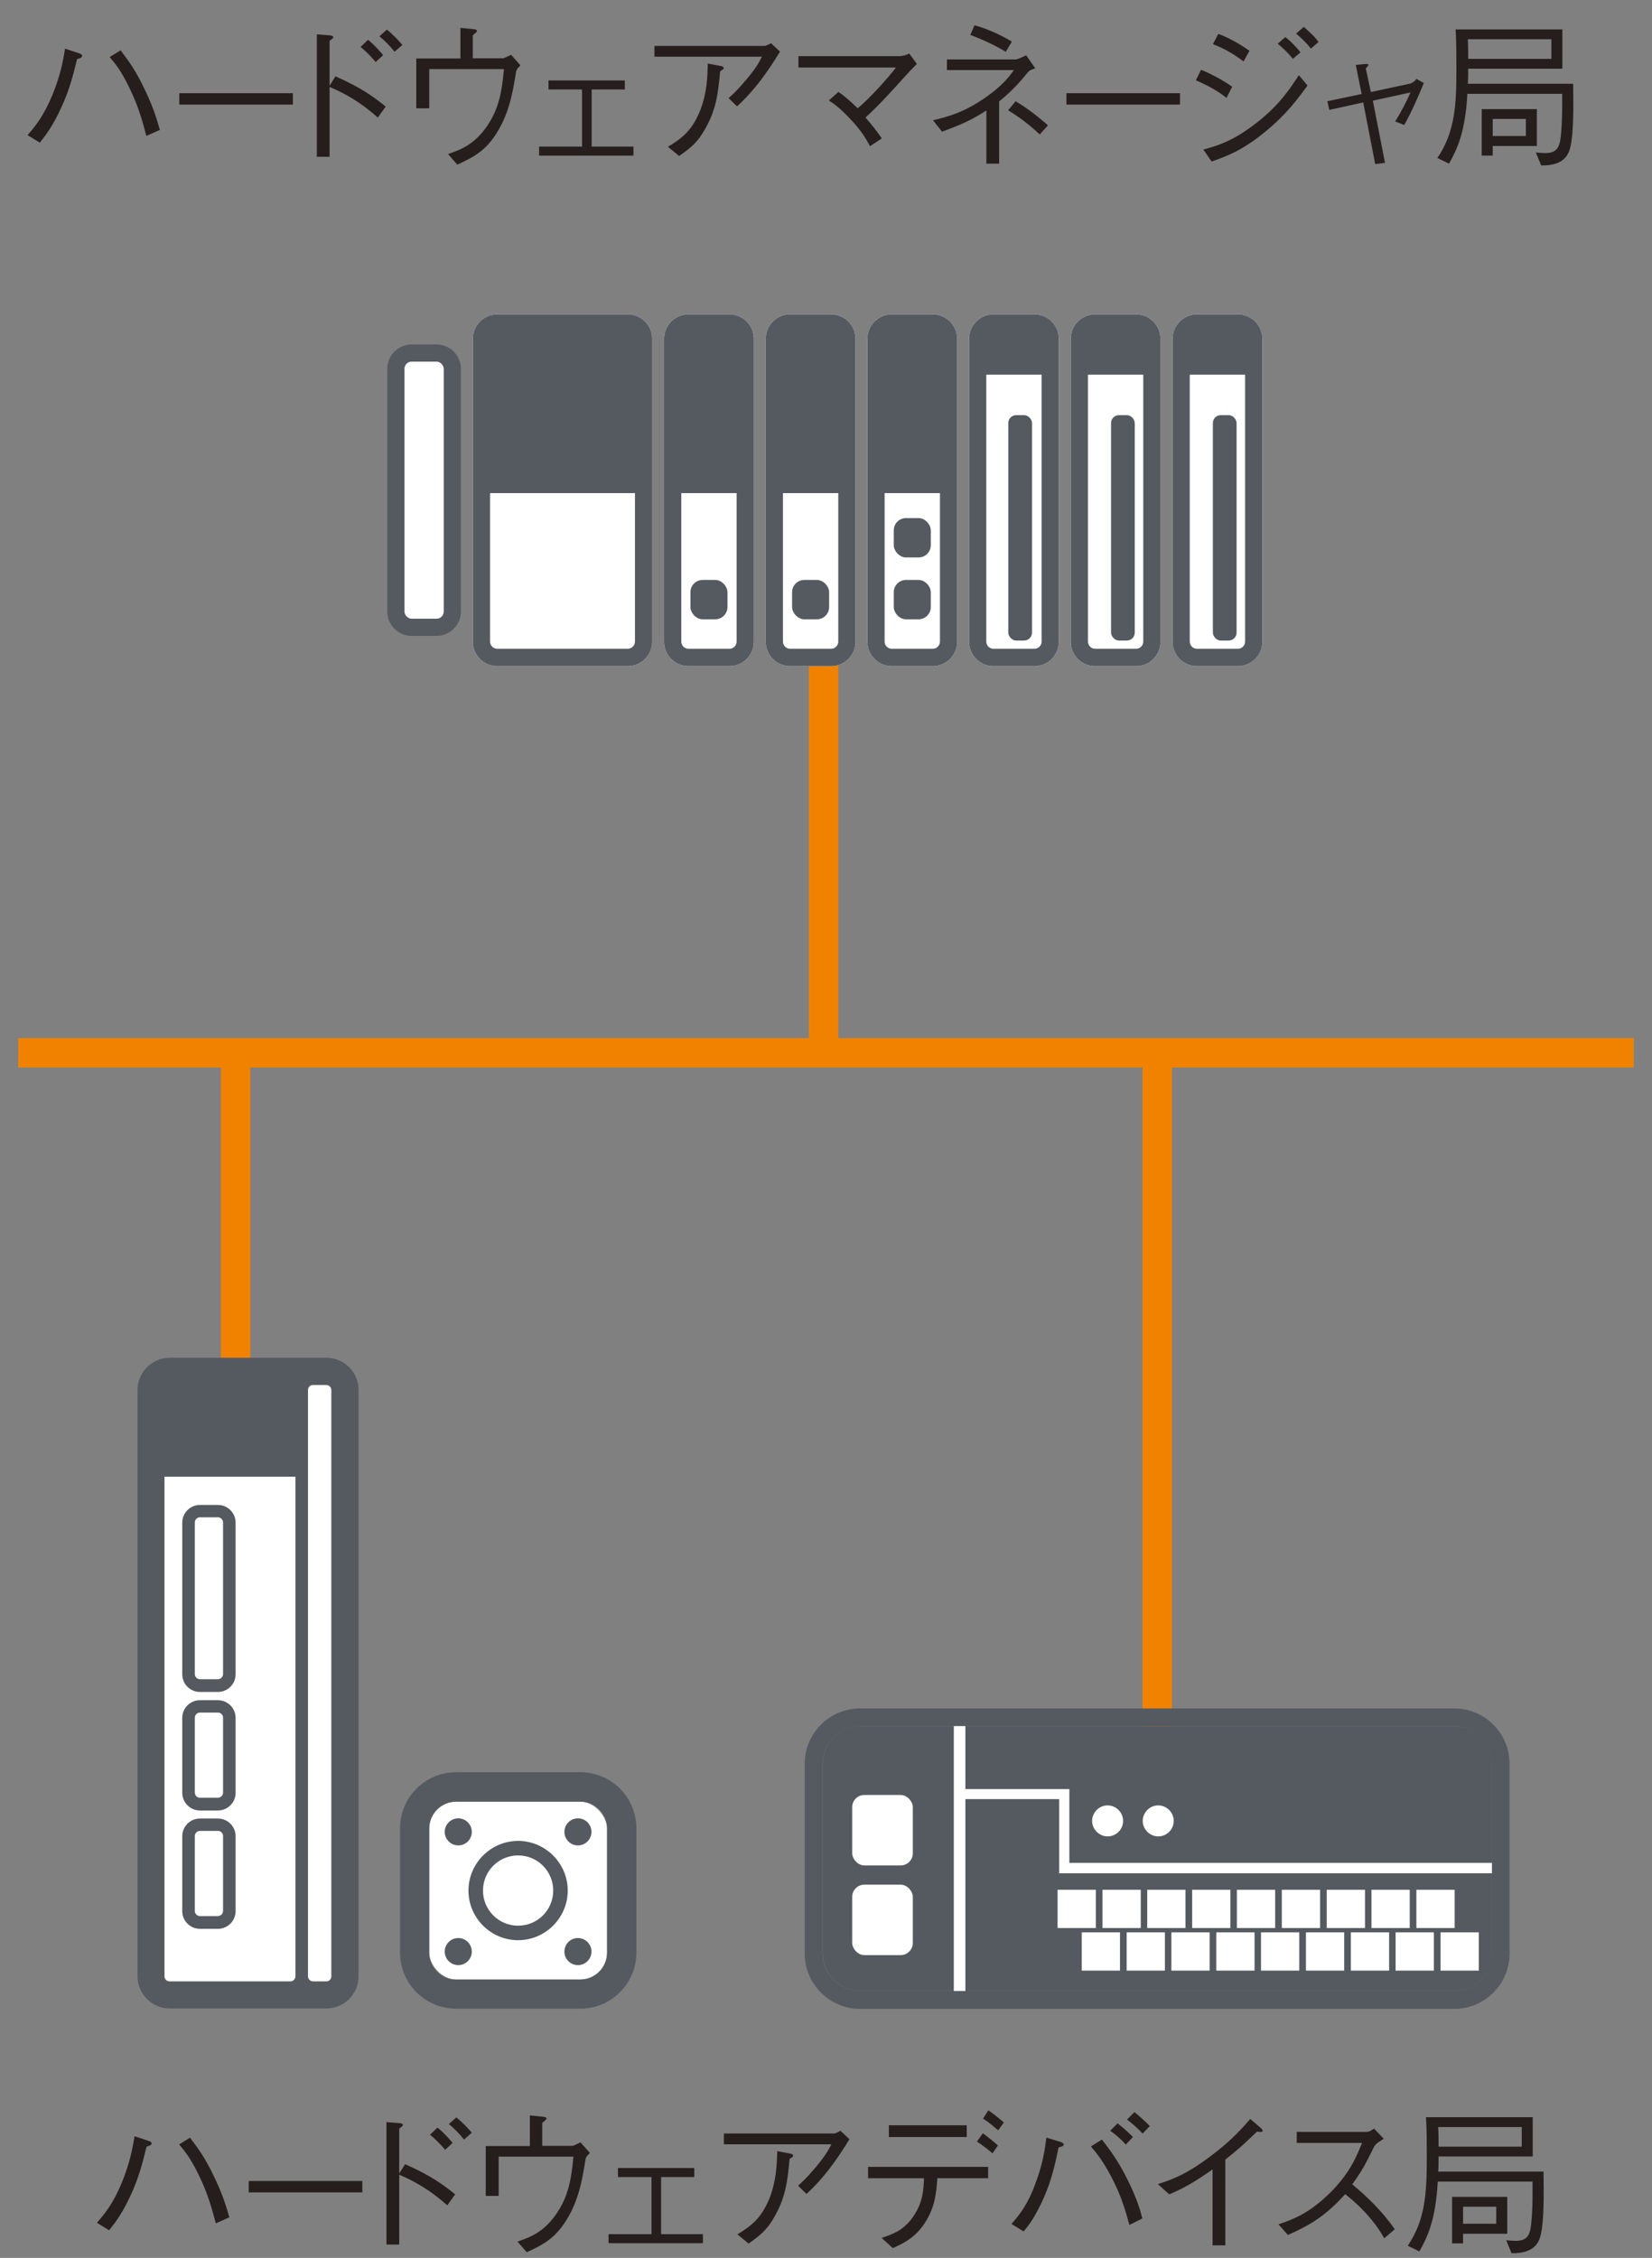 <?xml version="1.0" encoding="UTF-8"?>
<svg id="b" data-name="レイヤー 1" xmlns="http://www.w3.org/2000/svg" xmlns:xlink="http://www.w3.org/1999/xlink" viewBox="0 0 84.21 115.06">
  <rect x="0" y="0" width="84.21" height="115.06" fill="#808080" stroke="none"/>
  <defs>
    <symbol id="a" data-name="新規シンボル 4" viewBox="0 0 56.44 22.68">
      <g>
        <path d="m15.51,0H7.08c-.86,0-1.57.7-1.57,1.57v19.55c0,.86.7,1.57,1.57,1.57h8.43c.86,0,1.57-.7,1.57-1.57V1.57c0-.86-.7-1.57-1.57-1.57Z" fill="#fff"/>
        <path d="m22.07,0h-2.65c-.86,0-1.57.7-1.57,1.57v19.55c0,.86.7,1.57,1.57,1.57h2.65c.86,0,1.57-.7,1.57-1.57V1.57c0-.86-.7-1.57-1.57-1.57Z" fill="#fff"/>
        <path d="m28.63,0h-2.65c-.86,0-1.57.7-1.57,1.57v19.55c0,.86.7,1.57,1.57,1.57h2.65c.86,0,1.57-.7,1.57-1.57V1.57c0-.86-.7-1.57-1.57-1.57Z" fill="#fff"/>
        <path d="m35.19,0h-2.65c-.86,0-1.57.7-1.57,1.57v19.55c0,.86.7,1.57,1.57,1.57h2.65c.86,0,1.57-.7,1.57-1.57V1.57c0-.86-.7-1.57-1.57-1.57Z" fill="#fff"/>
        <path d="m41.75,0h-2.65c-.86,0-1.57.7-1.57,1.57v19.55c0,.86.7,1.57,1.57,1.57h2.65c.86,0,1.57-.7,1.57-1.57V1.57c0-.86-.7-1.57-1.57-1.57Z" fill="#fff"/>
        <path d="m48.31,0h-2.65c-.86,0-1.57.7-1.57,1.57v19.55c0,.86.7,1.57,1.57,1.57h2.65c.86,0,1.57-.7,1.57-1.57V1.57c0-.86-.7-1.57-1.57-1.57Z" fill="#fff"/>
        <path d="m54.88,0h-2.65c-.86,0-1.57.7-1.57,1.57v19.55c0,.86.7,1.57,1.57,1.57h2.65c.86,0,1.57-.7,1.57-1.57V1.57c0-.86-.7-1.57-1.57-1.57Z" fill="#fff"/>
        <path d="m48.78,21.11c0,.25-.21.46-.46.46h-2.65c-.25,0-.46-.21-.46-.46V3.89h3.57v17.22Z" fill="#fff"/>
        <path d="m55.34,21.11c0,.25-.21.46-.46.46h-2.65c-.25,0-.46-.21-.46-.46V3.89h3.57v17.22Z" fill="#fff"/>
        <path d="m42.21,21.11c0,.25-.21.46-.46.46h-2.65c-.25,0-.46-.21-.46-.46V3.89h3.57v17.22Z" fill="#fff"/>
        <path d="m48.78,21.11c0,.25-.21.46-.46.46h-2.65c-.25,0-.46-.21-.46-.46V3.89h3.57v17.22Z" fill="#fff"/>
        <path d="m55.34,21.11c0,.25-.21.46-.46.46h-2.65c-.25,0-.46-.21-.46-.46V3.89h3.57v17.22Z" fill="#fff"/>
        <path d="m42.21,21.11c0,.25-.21.46-.46.46h-2.65c-.25,0-.46-.21-.46-.46V3.89h3.57v17.22Z" fill="#fff"/>
        <g>
          <path d="m3.17,1.94h-1.61c-.86,0-1.57.7-1.57,1.57v15.66c0,.86.7,1.57,1.57,1.57h1.61c.86,0,1.57-.7,1.57-1.57V3.51c0-.86-.7-1.57-1.57-1.57Zm.46,17.22c0,.25-.21.46-.46.46h-1.61c-.25,0-.46-.21-.46-.46V3.51c0-.25.21-.46.46-.46h1.61c.25,0,.46.21.46.46v15.66Z" fill="#555a61"/>
          <path d="m15.51,0H7.08c-.86,0-1.57.7-1.57,1.57v19.55c0,.86.7,1.57,1.57,1.57h8.43c.86,0,1.57-.7,1.57-1.57V1.57c0-.86-.7-1.57-1.57-1.57Zm.46,21.11c0,.25-.21.46-.46.46H7.08c-.25,0-.46-.21-.46-.46v-9.58h9.35v9.58Z" fill="#555a61"/>
          <rect x="19.55" y="17.13" width="2.39" height="2.54" rx=".79" ry=".79" fill="#555a61"/>
          <path d="m22.07,0h-2.65c-.86,0-1.57.7-1.57,1.57v19.55c0,.86.7,1.57,1.57,1.57h2.65c.86,0,1.57-.7,1.57-1.57V1.57c0-.86-.7-1.57-1.57-1.57Zm.46,21.11c0,.25-.21.46-.46.46h-2.65c-.25,0-.46-.21-.46-.46v-9.58h3.57v9.58Z" fill="#555a61"/>
          <rect x="26.11" y="17.13" width="2.39" height="2.54" rx=".79" ry=".79" fill="#555a61"/>
          <path d="m28.63,0h-2.65c-.86,0-1.57.7-1.57,1.57v19.55c0,.86.7,1.57,1.57,1.57h2.65c.86,0,1.57-.7,1.57-1.57V1.57c0-.86-.7-1.57-1.57-1.57Zm.46,21.11c0,.25-.21.46-.46.46h-2.65c-.25,0-.46-.21-.46-.46v-9.58h3.57v9.58Z" fill="#555a61"/>
          <rect x="32.67" y="17.13" width="2.39" height="2.54" rx=".79" ry=".79" fill="#555a61"/>
          <rect x="32.67" y="13.14" width="2.39" height="2.54" rx=".79" ry=".79" fill="#555a61"/>
          <path d="m35.19,0h-2.65c-.86,0-1.57.7-1.57,1.57v19.55c0,.86.7,1.57,1.57,1.57h2.65c.86,0,1.57-.7,1.57-1.57V1.57c0-.86-.7-1.57-1.57-1.57Zm.46,21.11c0,.25-.21.46-.46.46h-2.65c-.25,0-.46-.21-.46-.46v-9.58h3.57v9.58Z" fill="#555a61"/>
          <rect x="40.06" y="6.5" width="1.53" height="14.54" rx=".51" ry=".51" fill="#555a61"/>
          <path d="m41.75,0h-2.65c-.86,0-1.57.7-1.57,1.57v19.55c0,.86.7,1.57,1.57,1.57h2.65c.86,0,1.57-.7,1.57-1.57V1.57c0-.86-.7-1.57-1.57-1.57Zm.46,21.11c0,.25-.21.46-.46.46h-2.65c-.25,0-.46-.21-.46-.46V3.89h3.57v17.22Z" fill="#555a61"/>
          <rect x="46.69" y="6.5" width="1.53" height="14.54" rx=".51" ry=".51" fill="#555a61"/>
          <path d="m48.31,0h-2.65c-.86,0-1.57.7-1.57,1.57v19.55c0,.86.7,1.57,1.57,1.57h2.65c.86,0,1.57-.7,1.57-1.57V1.57c0-.86-.7-1.57-1.57-1.57Zm.46,21.11c0,.25-.21.46-.46.46h-2.65c-.25,0-.46-.21-.46-.46V3.89h3.57v17.22Z" fill="#555a61"/>
          <rect x="53.26" y="6.5" width="1.53" height="14.54" rx=".51" ry=".51" fill="#555a61"/>
          <path d="m54.88,0h-2.65c-.86,0-1.57.7-1.57,1.57v19.55c0,.86.7,1.57,1.57,1.57h2.65c.86,0,1.57-.7,1.57-1.57V1.57c0-.86-.7-1.57-1.57-1.57Zm.46,21.11c0,.25-.21.46-.46.46h-2.65c-.25,0-.46-.21-.46-.46V3.89h3.57v17.22Z" fill="#555a61"/>
        </g>
        <rect x="1.1" y="3.05" width="2.53" height="16.58" rx=".46" ry=".46" fill="#fff"/>
      </g>
    </symbol>
  </defs>
  <line x1="41.98" y1="21.46" x2="41.98" y2="54.01" fill="none" stroke="#f08200" stroke-miterlimit="10" stroke-width="1.5"/>
  <use width="56.44" height="22.68" transform="translate(19.75 16.02) scale(.79)" xlink:href="#a"/>
  <line x1="58.99" y1="53.75" x2="58.99" y2="93.71" fill="none" stroke="#f08200" stroke-miterlimit="10" stroke-width="1.5"/>
  <g>
    <g>
      <path d="m43.85,87.96h30.29c1.06,0,1.91.86,1.91,1.91v9.67c0,1.06-.86,1.91-1.91,1.91h-30.29c-1.06,0-1.91-.86-1.91-1.91v-9.68c0-1.06.86-1.91,1.91-1.91Z" fill="#555a61"/>
      <path d="m74.13,87.96c1.05,0,1.91.86,1.91,1.91v9.67c0,1.06-.86,1.91-1.91,1.91h-30.29c-1.05,0-1.91-.86-1.91-1.91v-9.67c0-1.05.86-1.91,1.91-1.91h30.29m0-.9h-30.29c-1.55,0-2.82,1.26-2.82,2.82v9.67c0,1.55,1.26,2.82,2.82,2.82h30.29c1.55,0,2.82-1.26,2.82-2.82v-9.67c0-1.55-1.26-2.82-2.82-2.82h0Z" fill="#555a61"/>
    </g>
    <rect x="43.44" y="91.47" width="3.09" height="3.59" rx=".62" ry=".62" fill="#fff"/>
    <rect x="43.44" y="96.04" width="3.09" height="3.59" rx=".62" ry=".62" fill="#fff"/>
    <path d="m56.46,93.58c.44,0,.79-.36.79-.79s-.36-.79-.79-.79-.79.36-.79.79.36.79.79.79Z" fill="#fff"/>
    <path d="m59.04,93.58c.44,0,.79-.36.79-.79s-.36-.79-.79-.79-.79.36-.79.79.36.79.79.79Z" fill="#fff"/>
    <g>
      <rect x="53.91" y="96.3" width="1.95" height="1.95" fill="#fff"/>
      <rect x="56.2" y="96.3" width="1.95" height="1.95" fill="#fff"/>
      <rect x="58.48" y="96.3" width="1.95" height="1.95" fill="#fff"/>
      <rect x="60.77" y="96.3" width="1.95" height="1.95" fill="#fff"/>
      <rect x="63.05" y="96.3" width="1.95" height="1.95" fill="#fff"/>
      <rect x="65.34" y="96.3" width="1.95" height="1.95" fill="#fff"/>
      <rect x="67.63" y="96.3" width="1.95" height="1.95" fill="#fff"/>
      <rect x="69.91" y="96.3" width="1.95" height="1.95" fill="#fff"/>
      <rect x="72.2" y="96.3" width="1.95" height="1.95" fill="#fff"/>
      <rect x="55.14" y="98.47" width="1.95" height="1.95" fill="#fff"/>
      <rect x="57.43" y="98.47" width="1.95" height="1.95" fill="#fff"/>
      <rect x="59.71" y="98.47" width="1.95" height="1.95" fill="#fff"/>
      <rect x="62" y="98.47" width="1.95" height="1.95" fill="#fff"/>
      <rect x="64.28" y="98.47" width="1.95" height="1.95" fill="#fff"/>
      <rect x="66.57" y="98.47" width="1.95" height="1.95" fill="#fff"/>
      <rect x="68.86" y="98.47" width="1.95" height="1.95" fill="#fff"/>
      <rect x="71.14" y="98.47" width="1.95" height="1.95" fill="#fff"/>
      <rect x="73.43" y="98.47" width="1.95" height="1.95" fill="#fff"/>
    </g>
    <polygon points="76.05 95.46 53.99 95.46 53.99 91.68 49.21 91.68 49.21 101.46 48.62 101.46 48.62 87.96 49.21 87.96 49.21 91.17 54.51 91.17 54.51 94.93 76.05 94.93 76.05 95.46" fill="#fff"/>
  </g>
  <line x1="12.01" y1="53.75" x2="12.01" y2="77.23" fill="none" stroke="#f08200" stroke-miterlimit="10" stroke-width="1.5"/>
  <g>
    <rect x="21.88" y="91.81" width="9.06" height="9.06" rx="1.37" ry="1.37" fill="#fff"/>
    <path d="m8.38,70.57v30.15c0,.14.12.26.26.26h7.99c.14,0,.26-.12.26-.26v-29.88c0-.14-.12-.26-.26-.26h-8.26Z" fill="#fff"/>
    <g>
      <g>
        <path d="m11.11,77.32c.14,0,.26.12.26.26v7.73c0,.14-.12.26-.26.26h-.92c-.14,0-.26-.12-.26-.26v-7.73c0-.14.12-.26.26-.26h.92m0-.63h-.92c-.49,0-.9.4-.9.9v7.73c0,.49.4.9.9.9h.92c.49,0,.9-.4.9-.9v-7.73c0-.49-.4-.9-.9-.9h0Z" fill="#555a61"/>
        <path d="m11.11,87.27c.14,0,.26.12.26.26v3.82c0,.14-.12.26-.26.26h-.92c-.14,0-.26-.12-.26-.26v-3.82c0-.14.12-.26.26-.26h.92m0-.63h-.92c-.49,0-.9.4-.9.9v3.82c0,.49.4.9.9.9h.92c.49,0,.9-.4.9-.9v-3.82c0-.49-.4-.9-.9-.9h0Z" fill="#555a61"/>
        <path d="m11.11,93.3c.14,0,.26.12.26.26v3.82c0,.14-.12.26-.26.26h-.92c-.14,0-.26-.12-.26-.26v-3.82c0-.14.12-.26.26-.26h.92m0-.63h-.92c-.49,0-.9.4-.9.9v3.82c0,.49.4.9.9.9h.92c.49,0,.9-.4.9-.9v-3.82c0-.49-.4-.9-.9-.9h0Z" fill="#555a61"/>
        <path d="m16.64,69.19h-7.99c-.9,0-1.64.74-1.64,1.64v29.88c0,.9.74,1.64,1.64,1.64h7.99c.9,0,1.64-.74,1.64-1.64v-29.88c0-.9-.74-1.64-1.64-1.64Zm.26,31.52c0,.14-.12.26-.26.26h-.68c-.14,0-.26-.12-.26-.26h0v-29.88h0c0-.14.12-.26.26-.26h.68c.14,0,.26.12.26.26v29.88Zm-8.52,0v-25.46h6.68v25.46h0c0,.14-.12.26-.26.26h-6.16c-.14,0-.26-.12-.26-.26Z" fill="#555a61"/>
      </g>
      <g>
        <path d="m29.58,102.36h-6.33c-1.58,0-2.86-1.28-2.86-2.86v-6.33c0-1.58,1.28-2.86,2.86-2.86h6.33c1.58,0,2.86,1.28,2.86,2.86v6.33c0,1.58-1.28,2.86-2.86,2.86Zm-6.33-10.55c-.75,0-1.37.61-1.37,1.37v6.33c0,.75.61,1.37,1.37,1.37h6.33c.75,0,1.37-.61,1.37-1.37v-6.33c0-.75-.61-1.37-1.37-1.37h-6.33Z" fill="#555a61"/>
        <path d="m26.41,98.87c-1.4,0-2.53-1.14-2.53-2.53s1.14-2.53,2.53-2.53,2.53,1.14,2.53,2.53-1.14,2.53-2.53,2.53Zm0-4.32c-.99,0-1.79.8-1.79,1.79s.8,1.79,1.79,1.79,1.79-.8,1.79-1.79-.8-1.79-1.79-1.79Z" fill="#555a61"/>
        <circle cx="29.46" cy="93.35" r=".69" fill="#555a61"/>
        <circle cx="23.36" cy="99.45" r=".69" fill="#555a61"/>
        <circle cx="29.46" cy="99.45" r=".69" fill="#555a61"/>
        <circle cx="23.36" cy="93.35" r=".69" fill="#555a61"/>
      </g>
    </g>
  </g>
  <line x1=".93" y1="53.65" x2="83.28" y2="53.65" fill="none" stroke="#f08200" stroke-miterlimit="10" stroke-width="1.5"/>
  <g>
    <path d="m1.4,6.89c.4-.46.82-.96,1.28-2.07.41-1.01.54-1.75.64-2.34l.69.23c.11.04.18.07.18.13,0,.1-.15.14-.26.17-.23.95-.42,1.62-.77,2.39-.46,1.02-.83,1.49-1.13,1.87l-.62-.38ZM6.15,2.57c.38.5.78,1.02,1.28,2.1.43.91.59,1.51.72,1.95l-.69.31c-.18-.69-.38-1.46-.88-2.49-.43-.88-.74-1.24-.99-1.53l.56-.35Z" fill="#251e1c"/>
    <path d="m9.14,5.33v-.58h5.79v.58h-5.79Z" fill="#251e1c"/>
    <path d="m17.1,3.89c1.33.59,1.91,1.02,2.56,1.54l-.4.56c-.9-.8-1.7-1.24-2.46-1.56v3.56h-.65V1.75l.63.05c.06,0,.21.02.21.1,0,.04-.13.14-.19.18v2.29l.3-.48Zm2.05-.73c-.22-.27-.56-.6-.77-.77l.38-.36c.31.24.63.61.77.78l-.38.35Zm.96-.52c-.21-.28-.55-.62-.77-.79l.38-.34c.27.21.59.54.79.78l-.4.35Z" fill="#251e1c"/>
    <path d="m23.46,1.42l.63.06c.15.02.22.02.22.1,0,.05-.02.06-.21.22v1.17h1.56s.1-.03.39-.18l.48.54c-.19.19-.2.23-.22.31-.14.86-.28,1.77-.74,2.69-.66,1.3-1.37,1.65-2.26,2.06l-.47-.54c.66-.23,1.33-.48,1.97-1.4.65-.93.78-1.87.88-2.93h-3.81v2h-.66v-2.54h2.25v-1.54Z" fill="#251e1c"/>
    <path d="m32.29,7.93h-4.81v-.46h2.19v-2.91h-1.71v-.46h3.89v.46h-1.69v2.91h2.13v.46Z" fill="#251e1c"/>
    <path d="m33.36,2.9v-.56h5.64s.18-.06.3-.14l.46.43c-.62,1.02-1.31,1.99-2.19,2.79l-.43-.42c.18-.16.42-.37.9-.94.51-.61.64-.86.8-1.17h-5.48Zm.69,4.58c.66-.41,1.22-.77,1.66-1.9.34-.9.35-1.68.37-2.34l.69.13c.08.02.12.06.12.1,0,.05-.02.06-.18.16-.11,1.16-.2,1.97-.8,3-.34.58-.61.84-1.29,1.32l-.56-.46Z" fill="#251e1c"/>
    <path d="m42.72,4.67c.28.19.56.42,1,.85.66-.55,1.61-1.62,1.95-2.08h-4.97v-.58h5.19c.09,0,.27-.04.46-.13l.39.53s-.24.23-.33.33c-1.47,1.63-1.8,1.94-2.29,2.4.34.4.55.66.83,1.06l-.6.4c-.21-.38-.42-.77-1.04-1.42-.55-.58-.83-.76-1.06-.91l.48-.43Z" fill="#251e1c"/>
    <path d="m50.29,5.62c-.65.42-1.11.67-2.27,1.09l-.46-.58c.74-.18,1.54-.38,2.63-1.13.9-.62,1.26-1.1,1.49-1.43h-3.41v-.54h3.5c.1,0,.47-.18.54-.21l.46.66c-.26.1-.29.1-.38.21-.34.42-.77.92-1.46,1.48v3.17h-.65v-2.71Zm-.61-4.33c.84.23,1.55.62,1.9.83l-.31.52c-.68-.41-1.31-.67-1.81-.86l.22-.5Zm2.09,3.87c.59.34,1.29.9,1.65,1.23l-.42.46c-.34-.31-.78-.72-1.61-1.23l.38-.46Z" fill="#251e1c"/>
    <path d="m54.36,5.33v-.58h5.79v.58h-5.79Z" fill="#251e1c"/>
    <path d="m61.23,3.56c.47.19,1.07.5,1.58.86l-.29.57c-.38-.3-.75-.54-1.56-.9l.26-.53Zm5.42.8c-.46.62-1.02,1.42-2.14,2.34-1.2.99-2.01,1.27-2.75,1.53l-.42-.61c.63-.17,1.42-.38,2.58-1.26,1.26-.95,1.81-1.8,2.29-2.53l.44.53Zm-4.54-2.63c.55.2,1.15.55,1.58.86l-.3.54c-.59-.44-.99-.65-1.56-.88l.27-.52Zm3.79,1.27c-.18-.24-.53-.59-.77-.77l.39-.34c.23.17.58.52.77.78l-.39.33Zm.92-.52c-.2-.28-.49-.54-.75-.77l.39-.34c.31.28.56.49.75.77l-.39.34Z" fill="#251e1c"/>
    <path d="m71.94,4.23s.14-.03.26-.21l.38.21c-.3.73-.62,1.46-1,2.14l-.46-.18c.3-.48.61-1.08.78-1.48l-1.92.42.62,3.17-.5.06-.61-3.14-1.73.38-.1-.44,1.75-.37-.3-1.48.38-.04c.2-.02.26-.02.26.05,0,.03-.11.14-.13.17l.26,1.2,2.05-.44Z" fill="#251e1c"/>
    <path d="m80.06,7.44c-.07.31-.23,1.02-1.5.99l-.27-.66c.17.02.35.03.5.03.66,0,.74-.42.79-1.06.04-.44.06-.96.05-1.96h-4.83c-.11,1.97-.53,2.84-.94,3.56l-.59-.29c.9-1.32.97-2.72.97-4.49,0-.69,0-1.41-.04-2.06h5.44v2h-4.8c0,.28,0,.6-.02.77h5.37c.02,1.25.02,2.5-.13,3.17Zm-.99-5.44h-4.25c.02.24.02.65.02,1h4.24v-1Zm-2.98,5.44v.49h-.56v-2.37h2.81v1.88h-2.25Zm1.69-1.38h-1.69v.87h1.69v-.87Z" fill="#251e1c"/>
  </g>
  <g>
    <path d="m4.94,113.27c.4-.46.82-.96,1.28-2.07.41-1.01.54-1.75.64-2.34l.69.23c.11.04.18.07.18.13,0,.1-.15.14-.26.17-.23.95-.42,1.62-.77,2.39-.46,1.02-.83,1.49-1.14,1.87l-.62-.38Zm4.75-4.33c.38.5.78,1.02,1.28,2.1.43.91.59,1.51.72,1.95l-.69.31c-.18-.69-.38-1.46-.88-2.49-.43-.88-.74-1.24-.99-1.53l.56-.35Z" fill="#251e1c"/>
    <path d="m12.68,111.72v-.58h5.79v.58h-5.79Z" fill="#251e1c"/>
    <path d="m20.64,110.28c1.33.59,1.91,1.02,2.56,1.54l-.4.56c-.9-.8-1.7-1.24-2.45-1.56v3.56h-.65v-6.24l.63.05c.06,0,.21.02.21.1,0,.04-.13.14-.19.18v2.29l.3-.48Zm2.05-.73c-.22-.27-.56-.6-.77-.77l.38-.36c.31.24.63.61.77.78l-.38.35Zm.96-.52c-.21-.28-.55-.62-.77-.79l.38-.34c.27.21.59.54.79.78l-.4.35Z" fill="#251e1c"/>
    <path d="m27,107.8l.63.06c.15.02.22.02.22.1,0,.05-.02.06-.21.22v1.17h1.56s.1-.03.39-.18l.48.54c-.19.19-.2.23-.22.31-.14.86-.28,1.77-.74,2.69-.66,1.3-1.37,1.65-2.26,2.06l-.47-.54c.66-.23,1.33-.48,1.97-1.4.65-.93.78-1.87.88-2.93h-3.81v2h-.66v-2.54h2.25v-1.54Z" fill="#251e1c"/>
    <path d="m35.83,114.31h-4.81v-.46h2.19v-2.91h-1.71v-.46h3.89v.46h-1.69v2.91h2.13v.46Z" fill="#251e1c"/>
    <path d="m36.9,109.28v-.56h5.64s.18-.06.3-.14l.46.43c-.62,1.02-1.31,1.99-2.19,2.79l-.43-.42c.18-.16.42-.37.9-.94.51-.61.64-.86.8-1.17h-5.48Zm.69,4.58c.66-.41,1.21-.77,1.66-1.9.33-.9.35-1.68.37-2.34l.69.13c.08.02.12.06.12.1,0,.05-.02.06-.18.16-.11,1.16-.2,1.97-.8,3-.34.58-.61.84-1.29,1.32l-.56-.46Z" fill="#251e1c"/>
    <path d="m47.78,111c-.05.71-.11,1.46-.62,2.25-.5.79-1.12,1.07-1.65,1.31l-.57-.52c.53-.18,1.12-.36,1.62-1.1.49-.71.52-1.38.54-1.94h-2.85v-.58h6.12v.58h-2.61Zm1.5-2.1h-3.97v-.6h3.97v.6Zm1.31.83c-.21-.19-.58-.46-.79-.6l.3-.42c.28.2.58.45.77.62l-.27.39Zm.3-1.16c-.14-.13-.48-.42-.78-.61l.27-.42c.3.2.65.49.79.62l-.29.4Z" fill="#251e1c"/>
    <path d="m51.55,113.34c.4-.46.82-.95,1.23-2.07.38-.99.48-1.74.56-2.34l.69.21c.06.02.19.06.19.14,0,.09-.13.12-.26.15-.22,1.07-.43,1.99-1.03,3.14-.26.5-.42.74-.75,1.14l-.62-.38Zm4.62-4.31c.39.5.82,1.06,1.33,2.09.47.96.62,1.5.73,1.93l-.66.33c-.19-.69-.39-1.44-.93-2.47-.45-.85-.78-1.23-1.03-1.53l.56-.35Zm1.21.25c-.26-.31-.65-.61-.79-.7l.38-.38c.07.06.5.4.78.7l-.36.38Zm.86-.56c-.26-.29-.62-.58-.79-.71l.38-.38c.24.2.54.46.78.71l-.36.38Z" fill="#251e1c"/>
    <path d="m61.81,114.44v-3.89c-.94.66-1.51.98-2.21,1.27l-.58-.52c.7-.23,1.4-.46,2.63-1.38,1.11-.82,1.66-1.46,2.08-1.94l.54.46s.09.08.09.14c0,.03,0,.06-.1.06-.06,0-.09,0-.18-.02-.67.64-.9.86-1.62,1.43v4.37h-.65Z" fill="#251e1c"/>
    <path d="m70.51,109c-.35.23-.37.25-.46.38-.47.97-.69,1.34-1.12,1.93.74.62,1.5,1.33,2.17,2.29l-.54.46c-.22-.38-.45-.76-1.02-1.37-.45-.47-.76-.71-.97-.88-1,1.12-1.83,1.6-2.92,2.08l-.48-.54c.69-.24,1.51-.52,2.57-1.55s1.4-1.89,1.69-2.6h-3.33v-.56h3.56c.14,0,.29-.1.38-.17l.5.52Z" fill="#251e1c"/>
    <path d="m78.55,113.83c-.07.31-.23,1.02-1.5.99l-.27-.66c.17.02.35.03.5.03.66,0,.74-.42.79-1.06.04-.44.06-.96.05-1.96h-4.83c-.11,1.97-.53,2.84-.94,3.56l-.59-.29c.9-1.32.97-2.72.97-4.49,0-.69,0-1.41-.04-2.06h5.44v2h-4.8c0,.28,0,.6-.02.77h5.37c.02,1.25.02,2.5-.13,3.17Zm-.99-5.44h-4.25c.02.24.02.65.02,1h4.24v-1Zm-2.98,5.44v.49h-.56v-2.37h2.81v1.88h-2.25Zm1.69-1.38h-1.69v.87h1.69v-.87Z" fill="#251e1c"/>
  </g>
</svg>